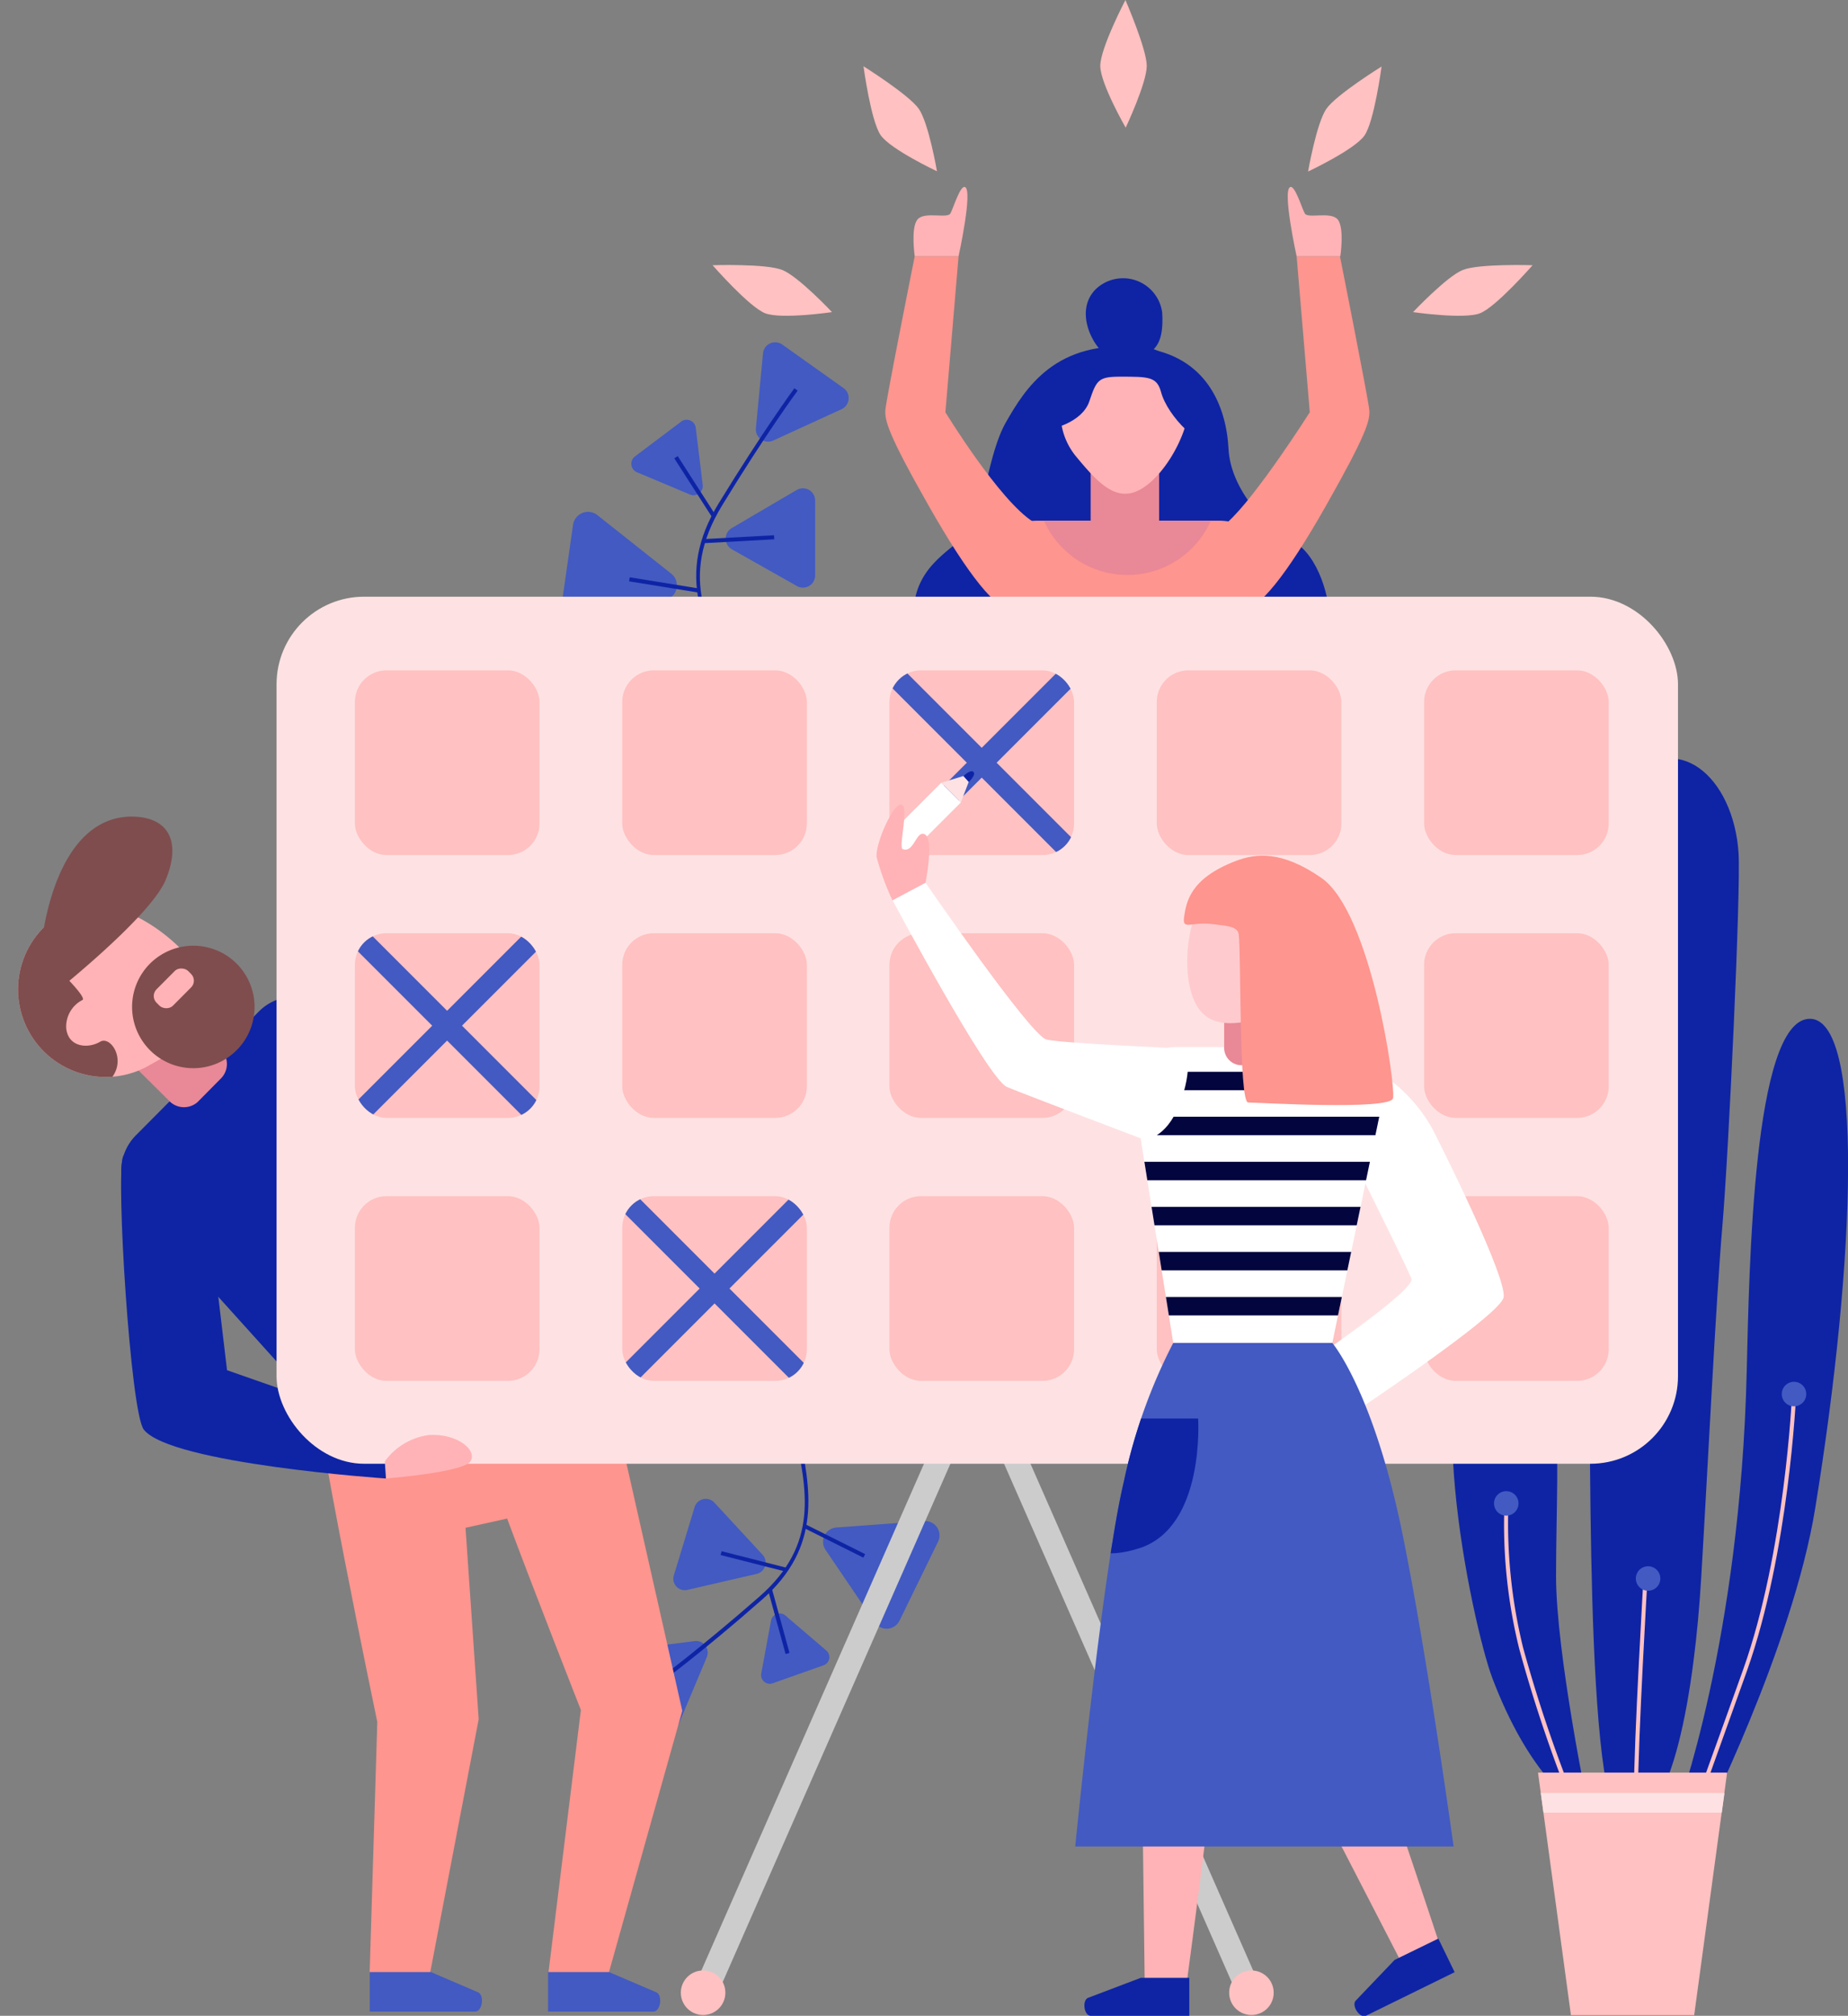 <svg id="Layer_1" data-name="Layer 1" xmlns="http://www.w3.org/2000/svg" xmlns:xlink="http://www.w3.org/1999/xlink" viewBox="0 0 140.33 153"><rect x="0" y="0" width="140.33" height="153" fill="#808080" stroke="none"/><defs><style>.cls-1{fill:none;}.cls-2{fill:#0e24a5;}.cls-3{fill:#ffc1c1;}.cls-4{fill:#425ac2;}.cls-5{fill:#fe958e;}.cls-6{fill:#e98896;}.cls-7{fill:#ffb3b6;}.cls-8{fill:#7f4d4e;}.cls-9{clip-path:url(#clip-path);}.cls-10{fill:#ccc;}.cls-11{clip-path:url(#clip-path-2);}.cls-12{fill:#fee2e3;}.cls-13{fill:#fff;}.cls-14{clip-path:url(#clip-path-3);}.cls-15{fill:#03053f;}.cls-16{fill:#ffcace;}.cls-17{clip-path:url(#clip-path-4);}.cls-18{clip-path:url(#clip-path-5);}.cls-19{clip-path:url(#clip-path-6);}.cls-20{clip-path:url(#clip-path-7);}.cls-21{clip-path:url(#clip-path-8);}.cls-22{clip-path:url(#clip-path-9);}</style><clipPath id="clip-path" transform="translate(-5.54 0)"><path class="cls-1" d="M20.88,74.12c1.76,3.22-.7,4.92-3.92,6.69a6.65,6.65,0,1,1-6.38-11.66C13.8,67.38,19.11,70.9,20.88,74.12Z"/></clipPath><clipPath id="clip-path-2" transform="translate(-5.54 0)"><path class="cls-1" d="M82.59,66H99.86l-2.38-8.82L102,43c.19-1.87-1.62-3.48-3.92-3.48H84.35c-2.3,0-4.11,1.61-3.91,3.48l4.9,14.12Z"/></clipPath><clipPath id="clip-path-3" transform="translate(-5.54 0)"><path class="cls-1" d="M106.71,101.93H94.63l-3.1-19.46c-.16-1.58,1.37-3,3.33-3h12.57c1.95,0,3.49,1.37,3.32,3Z"/></clipPath><clipPath id="clip-path-4" transform="translate(-5.54 0)"><rect class="cls-1" x="73.09" y="50.88" width="14.02" height="14.02" rx="2.4"/></clipPath><clipPath id="clip-path-5" transform="translate(-5.54 0)"><rect class="cls-1" x="32.49" y="70.83" width="14.02" height="14.02" rx="2.4"/></clipPath><clipPath id="clip-path-6" transform="translate(-5.54 0)"><rect class="cls-1" x="52.79" y="90.79" width="14.02" height="14.02" rx="2.4"/></clipPath><clipPath id="clip-path-7" transform="translate(-5.54 0)"><path class="cls-1" d="M93,36.66c-2.18,1.83-3.86.22-5.69-2a5,5,0,0,1,.38-7.17,5.48,5.48,0,0,1,7.54.38C97,30.09,95.16,34.83,93,36.66Z"/></clipPath><clipPath id="clip-path-8" transform="translate(-5.54 0)"><path class="cls-1" d="M94.63,101.93h12.08s3.15,3.69,5.36,14.65c1.9,9.38,3.85,23.57,3.85,23.57H87.19s2.06-20.86,3.68-27.65A41.62,41.62,0,0,1,94.63,101.93Z"/></clipPath><clipPath id="clip-path-9" transform="translate(-5.54 0)"><polygon class="cls-1" points="122.33 134.54 136.7 134.54 134.19 152.95 124.84 152.95 122.33 134.54"/></clipPath></defs><path class="cls-2" d="M126.17,137.39c-1.24-.25-4.58-2.85-7.3-10-1.56-4.11-6-25.26,0-26.75s4.83,9.16,4.83,19C123.7,125.52,126.17,137.39,126.17,137.39Z" transform="translate(-5.54 0)"/><path class="cls-2" d="M128.9,138.38c-3.13-.21-2.48-31.83-2.73-39.25S124.44,64,128.65,59.5s8.54-.49,8.91,5.26c.18,2.73-.74,22.6-1.23,28.3s-1.12,18.57-1.61,26.74S132.61,138.63,128.9,138.38Z" transform="translate(-5.54 0)"/><path class="cls-2" d="M134.72,138.75s6.94-13.69,8.66-24.27c3.1-19,3.72-37.4-.49-37.15s-4.52,18.83-4.71,26.75c-.49,20.55-5.32,33.43-5.32,33.43Z" transform="translate(-5.54 0)"/><path class="cls-3" d="M134.12,138.18l-.29-.1c0-.07,2.47-6.85,4.09-11.39,3.17-8.92,3.7-20.77,3.7-20.88h.31c0,.12-.54,12-3.73,21C136.59,131.33,134.14,138.11,134.12,138.18Z" transform="translate(-5.54 0)"/><path class="cls-3" d="M129.92,136.27h-.31c0-4.22.74-16.6.74-16.72l.31,0C130.65,119.69,129.92,132.05,129.92,136.27Z" transform="translate(-5.54 0)"/><path class="cls-3" d="M125,137.26a108.34,108.34,0,0,1-4.09-12.09,39.35,39.35,0,0,1-1.12-11.2l.3,0a39.72,39.72,0,0,0,1.11,11.1,108.85,108.85,0,0,0,4.08,12Z" transform="translate(-5.54 0)"/><path class="cls-4" d="M131.62,119.8a.93.93,0,1,1-.93-.92A.93.93,0,0,1,131.62,119.8Z" transform="translate(-5.54 0)"/><path class="cls-4" d="M120.85,114.11a.93.93,0,1,1-.93-.93A.93.93,0,0,1,120.85,114.11Z" transform="translate(-5.54 0)"/><path class="cls-4" d="M142.7,105.81a.93.93,0,1,1-.93-.93A.93.93,0,0,1,142.7,105.81Z" transform="translate(-5.54 0)"/><path class="cls-4" d="M69.44,31.06l-5.19,2.38a.93.93,0,0,1-1.31-.93l.54-5.69a.93.93,0,0,1,1.46-.67l4.66,3.31A.93.93,0,0,1,69.44,31.06Z" transform="translate(-5.54 0)"/><path class="cls-4" d="M50.93,39.12l5.54,4.39a1.14,1.14,0,0,1-.3,2l-6.57,2.6a1.15,1.15,0,0,1-1.55-1.24l1-7A1.15,1.15,0,0,1,50.93,39.12Z" transform="translate(-5.54 0)"/><path class="cls-4" d="M58.38,32.54l.52,4.26a.7.7,0,0,1-1,.72l-4-1.68a.7.7,0,0,1-.14-1.2l3.43-2.58A.7.7,0,0,1,58.38,32.54Z" transform="translate(-5.54 0)"/><path class="cls-4" d="M66.11,44.51l-5-2.82a.93.93,0,0,1,0-1.61l4.93-2.89a.93.93,0,0,1,1.4.8l0,5.71A.93.93,0,0,1,66.11,44.51Z" transform="translate(-5.54 0)"/><path class="cls-2" d="M62,53.18,61.38,52C59,47.75,56.75,43.7,60.11,38.21s5.73-8.71,5.75-8.74l.25.18s-2.4,3.24-5.74,8.72-1.06,9.31,1.27,13.51c.22.38.43.77.64,1.16Z" transform="translate(-5.54 0)"/><rect class="cls-2" x="58.16" y="34.28" width="0.31" height="5.33" transform="translate(-16.26 37.36) rotate(-32.7)"/><rect class="cls-2" x="55.81" y="41.74" width="0.31" height="5.33" transform="translate(-2.34 92.56) rotate(-80.82)"/><rect class="cls-2" x="59" y="40.77" width="5.33" height="0.31" transform="translate(-7.69 3.44) rotate(-3.14)"/><path class="cls-4" d="M52.9,125.25l5.39-.69a.88.88,0,0,1,.92,1.22l-2.1,5a.88.88,0,0,1-1.51.19l-3.29-4.32A.88.88,0,0,1,52.9,125.25Z" transform="translate(-5.54 0)"/><path class="cls-4" d="M72,123.19l-3.77-5.55a1.09,1.09,0,0,1,.82-1.7l6.7-.49A1.09,1.09,0,0,1,76.78,117l-2.93,6A1.09,1.09,0,0,1,72,123.19Z" transform="translate(-5.54 0)"/><path class="cls-4" d="M63.35,127l.74-4a.67.67,0,0,1,1.09-.38l3.1,2.65a.66.66,0,0,1-.21,1.13l-3.85,1.36A.66.66,0,0,1,63.35,127Z" transform="translate(-5.54 0)"/><path class="cls-4" d="M59.74,114l3.7,4a.88.88,0,0,1-.44,1.46l-5.29,1.22a.87.87,0,0,1-1-1.11l1.58-5.19A.89.89,0,0,1,59.74,114Z" transform="translate(-5.54 0)"/><path class="cls-2" d="M55.71,127.71l-.18-.24s3.08-2.27,7.67-6.28,3.59-8.14,2.67-12.61c-.08-.41-.17-.82-.25-1.23l.3-.06c.08.41.16.82.25,1.23.94,4.55,1.83,8.86-2.77,12.9S55.74,127.69,55.71,127.71Z" transform="translate(-5.54 0)"/><rect class="cls-2" x="64.52" y="120.53" width="0.31" height="5.06" transform="translate(-35.81 21.51) rotate(-15.35)"/><rect class="cls-2" x="68.76" y="114.44" width="0.3" height="5.06" transform="translate(-72.07 126.37) rotate(-63.47)"/><rect class="cls-2" x="62.6" y="115.98" width="0.3" height="5.06" transform="translate(-73.11 150.11) rotate(-75.73)"/><polygon class="cls-3" points="116.79 134.54 131.15 134.54 128.65 152.95 119.29 152.95 116.79 134.54"/><path class="cls-5" d="M50.35,98.85l7,31-5.57,19.85H47.19l2.46-19.91s-3.74-9.51-5.6-14.53l-3.16.7,1,14.53-3.68,19.21h-4.6l.58-19s-5-23.94-4.9-26.95C29.22,103.26,50.35,98.85,50.35,98.85Z" transform="translate(-5.54 0)"/><path class="cls-2" d="M52.1,103.4l-21.71,4.2L16.1,91.76a3.8,3.8,0,0,1-.25-5.58l9.36-9.42a3.8,3.8,0,0,1,5.58.22Z" transform="translate(-5.54 0)"/><path class="cls-6" d="M22.36,81.81l-1.82,1.84a1.56,1.56,0,0,1-2.19-.13l-2.27-2.25A1.56,1.56,0,0,1,16,79.08l1.82-1.84a1.56,1.56,0,0,1,2.19.13l2.27,2.25A1.56,1.56,0,0,1,22.36,81.81Z" transform="translate(-5.54 0)"/><path class="cls-2" d="M14.88,87.8c-.55,1.39.56,19.4,1.58,20.71,2.05,2.6,18.39,3.71,18.39,3.71v-4L22.78,104,21,89S15.73,85.69,14.88,87.8Z" transform="translate(-5.54 0)"/><path class="cls-7" d="M20.88,74.12c1.76,3.22-.7,4.92-3.92,6.69a6.65,6.65,0,1,1-6.38-11.66C13.8,67.38,19.11,70.9,20.88,74.12Z" transform="translate(-5.54 0)"/><path class="cls-8" d="M9.27,75.7s7.62-6,8.84-8.89c1.14-2.71.44-4.8-2.56-4.83-3.84,0-5.89,4-6.7,8.57A21.74,21.74,0,0,0,9.27,75.7Z" transform="translate(-5.54 0)"/><g class="cls-9"><path class="cls-8" d="M10.38,74s1.67,1.66,1.44,1.89a2.27,2.27,0,0,0-1.25,2.18c.17,1.43,1.66,1.54,2.57,1s2.35,1.88.24,3.32-6.93-2.1-7.62-4.61.43-7.22,1.58-8.13,4.12,1,4.12,1Z" transform="translate(-5.54 0)"/></g><path class="cls-8" d="M23.51,73.14a4.65,4.65,0,1,1-6.58,0A4.66,4.66,0,0,1,23.51,73.14Z" transform="translate(-5.54 0)"/><rect class="cls-7" x="17.05" y="74.13" width="3.4" height="1.76" rx="0.72" transform="translate(-53.21 35.42) rotate(-45.16)"/><polygon class="cls-10" points="54.33 151.69 52.65 150.95 71.14 108.88 72.82 109.62 54.33 151.69"/><path class="cls-3" d="M60.62,151.21a1.69,1.69,0,1,1-1.72-1.65A1.68,1.68,0,0,1,60.62,151.21Z" transform="translate(-5.54 0)"/><polygon class="cls-10" points="94.08 151.69 95.77 150.95 77.12 108.53 75.44 109.27 94.08 151.69"/><path class="cls-3" d="M98.88,151.21a1.69,1.69,0,1,0,1.72-1.65A1.68,1.68,0,0,0,98.88,151.21Z" transform="translate(-5.54 0)"/><path class="cls-2" d="M74.92,46.12c.33-3.42,3.09-4.39,4.23-5.86s1.41-5.8,2.76-8.18c1.46-2.56,3.8-6.4,10.2-5.7,5.15.57,6.56,4.61,6.72,7.7s2.93,6,4.88,7,2.92,4.55,2.76,6.18S74.92,46.12,74.92,46.12Z" transform="translate(-5.54 0)"/><path class="cls-5" d="M82.59,66H99.86l-2.38-8.82L102,43c.19-1.87-1.62-3.48-3.92-3.48H84.35c-2.3,0-4.11,1.61-3.91,3.48l4.9,14.12Z" transform="translate(-5.54 0)"/><path class="cls-5" d="M82.58,46.45c-1.4-.16-3.47-2.7-6.54-8.1s-3.32-6.44-3.27-7.22S75,19.45,75,19.45h3.33l-1,11.84S81.43,38,84,39.61C85.47,40.51,82.58,46.45,82.58,46.45Z" transform="translate(-5.54 0)"/><path class="cls-5" d="M99.71,46.45c1.4-.16,3.48-2.7,6.54-8.1s3.33-6.44,3.27-7.22-2.23-11.68-2.23-11.68H104l1,11.84s-4.09,6.45-6.28,8.38C97.38,40.8,99.71,46.45,99.71,46.45Z" transform="translate(-5.54 0)"/><g class="cls-11"><circle class="cls-6" cx="85.61" cy="36.71" r="6.93"/></g><rect class="cls-12" x="21" y="45.29" width="106.42" height="65.81" rx="6.65"/><rect class="cls-3" x="26.95" y="50.88" width="14.02" height="14.02" rx="2.4"/><rect class="cls-3" x="47.25" y="50.88" width="14.02" height="14.02" rx="2.4"/><rect class="cls-3" x="67.54" y="50.88" width="14.02" height="14.02" rx="2.4"/><rect class="cls-3" x="87.84" y="50.88" width="14.02" height="14.02" rx="2.4"/><rect class="cls-3" x="108.14" y="50.88" width="14.02" height="14.02" rx="2.4"/><rect class="cls-3" x="26.95" y="70.83" width="14.02" height="14.02" rx="2.4"/><rect class="cls-3" x="47.25" y="70.83" width="14.02" height="14.02" rx="2.4"/><rect class="cls-3" x="67.54" y="70.83" width="14.02" height="14.02" rx="2.4"/><rect class="cls-3" x="108.14" y="70.83" width="14.02" height="14.02" rx="2.4"/><rect class="cls-3" x="26.95" y="90.79" width="14.02" height="14.02" rx="2.4"/><rect class="cls-3" x="47.25" y="90.79" width="14.02" height="14.02" rx="2.4"/><rect class="cls-3" x="67.54" y="90.79" width="14.02" height="14.02" rx="2.4"/><rect class="cls-3" x="87.84" y="90.79" width="14.02" height="14.02" rx="2.4"/><rect class="cls-3" x="108.14" y="90.79" width="14.02" height="14.02" rx="2.4"/><path class="cls-4" d="M51.78,149.68H47.16v3h8c.53,0,.71-1.19.25-1.45Z" transform="translate(-5.54 0)"/><path class="cls-4" d="M38.26,149.68H33.62v3h8c.54,0,.72-1.19.25-1.45Z" transform="translate(-5.54 0)"/><path class="cls-13" d="M109.31,80.84a12.06,12.06,0,0,1,5,4.84c.91,1.77,5.64,11.27,5.41,12.78s-14.35,10.74-14.35,10.74l-2.1-4.67s9.8-6.53,9.45-7.47-5.28-10.81-5.28-10.81Z" transform="translate(-5.54 0)"/><path class="cls-7" d="M100.44,113.64H92l.46,36.53H95.7s2.48-18.38,3.41-28.54h1.19C100.45,119,100.45,116.32,100.44,113.64Z" transform="translate(-5.54 0)"/><path class="cls-7" d="M102.12,112.73l-7.78,3.78c1.19,2.4,2.34,4.79,3.37,7.25l1-.47,13.09,25.36,2.94-1.42s-9.06-27.46-11.57-32.38A20.7,20.7,0,0,0,102.12,112.73Z" transform="translate(-5.54 0)"/><path class="cls-13" d="M106.71,101.93H94.63l-3.1-19.46c-.16-1.58,1.37-3,3.33-3h12.57c1.95,0,3.49,1.37,3.32,3Z" transform="translate(-5.54 0)"/><path class="cls-2" d="M92.16,150.12h3.69V153H88.36c-.49,0-.66-1.11-.23-1.35Z" transform="translate(-5.54 0)"/><path class="cls-2" d="M111.44,148.76l3.32-1.62,1.24,2.55L109.26,153c-.44.21-1.08-.71-.8-1.12Z" transform="translate(-5.54 0)"/><path class="cls-4" d="M94.63,101.93h12.08s3.15,3.69,5.36,14.65c1.9,9.38,3.85,23.57,3.85,23.57H87.19s2.06-20.86,3.68-27.65A41.62,41.62,0,0,1,94.63,101.93Z" transform="translate(-5.54 0)"/><g class="cls-14"><rect class="cls-15" x="83.72" y="98.44" width="24.5" height="1.4"/><rect class="cls-15" x="83.72" y="95.02" width="24.5" height="1.4"/><rect class="cls-15" x="83.72" y="91.6" width="24.5" height="1.4"/><rect class="cls-15" x="83.72" y="88.18" width="24.5" height="1.4"/><rect class="cls-15" x="83.72" y="84.76" width="24.5" height="1.4"/><rect class="cls-15" x="83.72" y="81.35" width="24.5" height="1.4"/></g><path class="cls-6" d="M99.73,80.85h2.21a1.33,1.33,0,0,0,1.24-1.4V76.74a1.33,1.33,0,0,0-1.24-1.4H99.73a1.32,1.32,0,0,0-1.23,1.4v2.71A1.32,1.32,0,0,0,99.73,80.85Z" transform="translate(-5.54 0)"/><path class="cls-16" d="M96,75.34c.88,3,3.38,2.54,6.38,1.65a5.65,5.65,0,1,0-3.21-10.84C96.17,67,95.1,72.35,96,75.34Z" transform="translate(-5.54 0)"/><path class="cls-5" d="M99.35,65.36c-3.45,1.33-3.72,3.11-3.89,4.21s.52.36,2.14.57c1,.13,1.89.14,2,.75.2,1.39,0,12.79.72,12.79s10.78.61,11-.32-1.66-14.09-5.43-16.72C102.82,64.51,100.87,64.78,99.35,65.36Z" transform="translate(-5.54 0)"/><path class="cls-13" d="M95.62,79.6s-9.41-.4-10.62-.7S75.82,67,75.82,67l-2.51,1.31S80.54,81.89,82,82.5s10.43,4,10.43,4,1.63,0,2.68-2.68S95.62,79.6,95.62,79.6Z" transform="translate(-5.54 0)"/><g class="cls-17"><rect class="cls-4" x="79.3" y="38.2" width="1.6" height="39.39" transform="translate(-23.02 73.6) rotate(-45)"/><rect class="cls-4" x="60.41" y="57.09" width="39.39" height="1.6" transform="translate(-23.02 73.59) rotate(-45)"/></g><g class="cls-18"><rect class="cls-4" x="38.7" y="58.15" width="1.6" height="39.39" transform="translate(-49.02 50.74) rotate(-45)"/><rect class="cls-4" x="19.81" y="77.04" width="39.39" height="1.6" transform="translate(-49.02 50.74) rotate(-45)"/></g><g class="cls-19"><rect class="cls-4" x="59" y="78.1" width="1.6" height="39.39" transform="translate(-57.18 70.93) rotate(-45)"/><rect class="cls-4" x="40.11" y="97" width="39.39" height="1.6" transform="translate(-57.18 70.93) rotate(-45)"/></g><rect class="cls-6" x="82.82" y="34.62" width="5.2" height="6.51"/><path class="cls-7" d="M92.81,36.68c-2.19,1.84-3.7.2-5.53-2a5.16,5.16,0,0,1,7.91-6.64C97,30.24,95,34.85,92.81,36.68Z" transform="translate(-5.54 0)"/><path class="cls-2" d="M90.1,27.17c-1.12,0-3.28-3.38-1.31-5.26a3,3,0,0,1,5,1.79C94,27,92.55,27.17,90.1,27.17Z" transform="translate(-5.54 0)"/><g class="cls-20"><path class="cls-2" d="M84.57,32.67c.76,0,3.14-.58,3.69-2.21s.69-1.87,2.36-1.87c2.16,0,2.77,0,3.09,1.18.48,1.79,3,4.43,4.63,4.11s1-5.54-1.63-6.74S87,24,85.76,26.06s-1.62,6.61-1.62,6.61Z" transform="translate(-5.54 0)"/></g><rect class="cls-13" x="72.9" y="61.12" width="5.69" height="2.11" transform="translate(-27.32 71.77) rotate(-45)"/><path class="cls-7" d="M75.82,67s.72-3.54-.15-3.71c-.58-.12-.76,1.46-1.58,1.16-.35-.12.53-3.32-.12-3.38s-2,3.09-1.86,4a19.93,19.93,0,0,0,1.2,3.27Z" transform="translate(-5.54 0)"/><polygon class="cls-12" points="71.47 59.41 72.96 60.91 73.56 59.35 73.16 58.9 71.47 59.41"/><path class="cls-2" d="M78.71,58.9l.4.45s.57-.54.35-.76S78.71,58.9,78.71,58.9Z" transform="translate(-5.54 0)"/><g class="cls-21"><path class="cls-2" d="M90.2,107.67h6.32s.55,8.23-4.46,9.84c-3.92,1.26-4.83-.93-4.83-.93Z" transform="translate(-5.54 0)"/></g><path class="cls-7" d="M34.85,112.22s5.85-.46,6.41-1.3-1-2.14-3.16-2a4.93,4.93,0,0,0-3.34,2Z" transform="translate(-5.54 0)"/><path class="cls-7" d="M75,19.45h3.33s1.1-5,.49-5.25c-.36-.17-.88,1.58-1.11,2s-2-.18-2.51.47S75,19.45,75,19.45Z" transform="translate(-5.54 0)"/><path class="cls-7" d="M107.32,19.45H104s-1.1-5-.49-5.25c.36-.17.88,1.58,1.11,2s2-.18,2.51.47S107.32,19.45,107.32,19.45Z" transform="translate(-5.54 0)"/><g class="cls-22"><rect class="cls-12" x="113.26" y="136.09" width="26.75" height="1.49"/></g><path class="cls-3" d="M92.62,5c0,1.3-1.6,4.69-1.6,4.69S89.09,6.34,89.09,5,91,0,91,0,92.62,3.73,92.62,5Z" transform="translate(-5.54 0)"/><path class="cls-3" d="M75.31,8.26C76.06,9.33,76.69,13,76.69,13s-3.52-1.66-4.27-2.73-1.31-5.24-1.31-5.24S74.56,7.19,75.31,8.26Z" transform="translate(-5.54 0)"/><path class="cls-3" d="M64.94,20.49c1.22.48,3.78,3.2,3.78,3.2s-3.85.56-5.07.09-4-3.65-4-3.65S63.72,20,64.94,20.49Z" transform="translate(-5.54 0)"/><path class="cls-3" d="M106.26,8.26c-.75,1.07-1.39,4.76-1.39,4.76s3.53-1.66,4.28-2.73,1.3-5.24,1.3-5.24S107,7.19,106.26,8.26Z" transform="translate(-5.54 0)"/><path class="cls-3" d="M116.62,20.49c-1.21.48-3.78,3.2-3.78,3.2s3.86.56,5.08.09,4-3.65,4-3.65S117.84,20,116.62,20.49Z" transform="translate(-5.54 0)"/></svg>